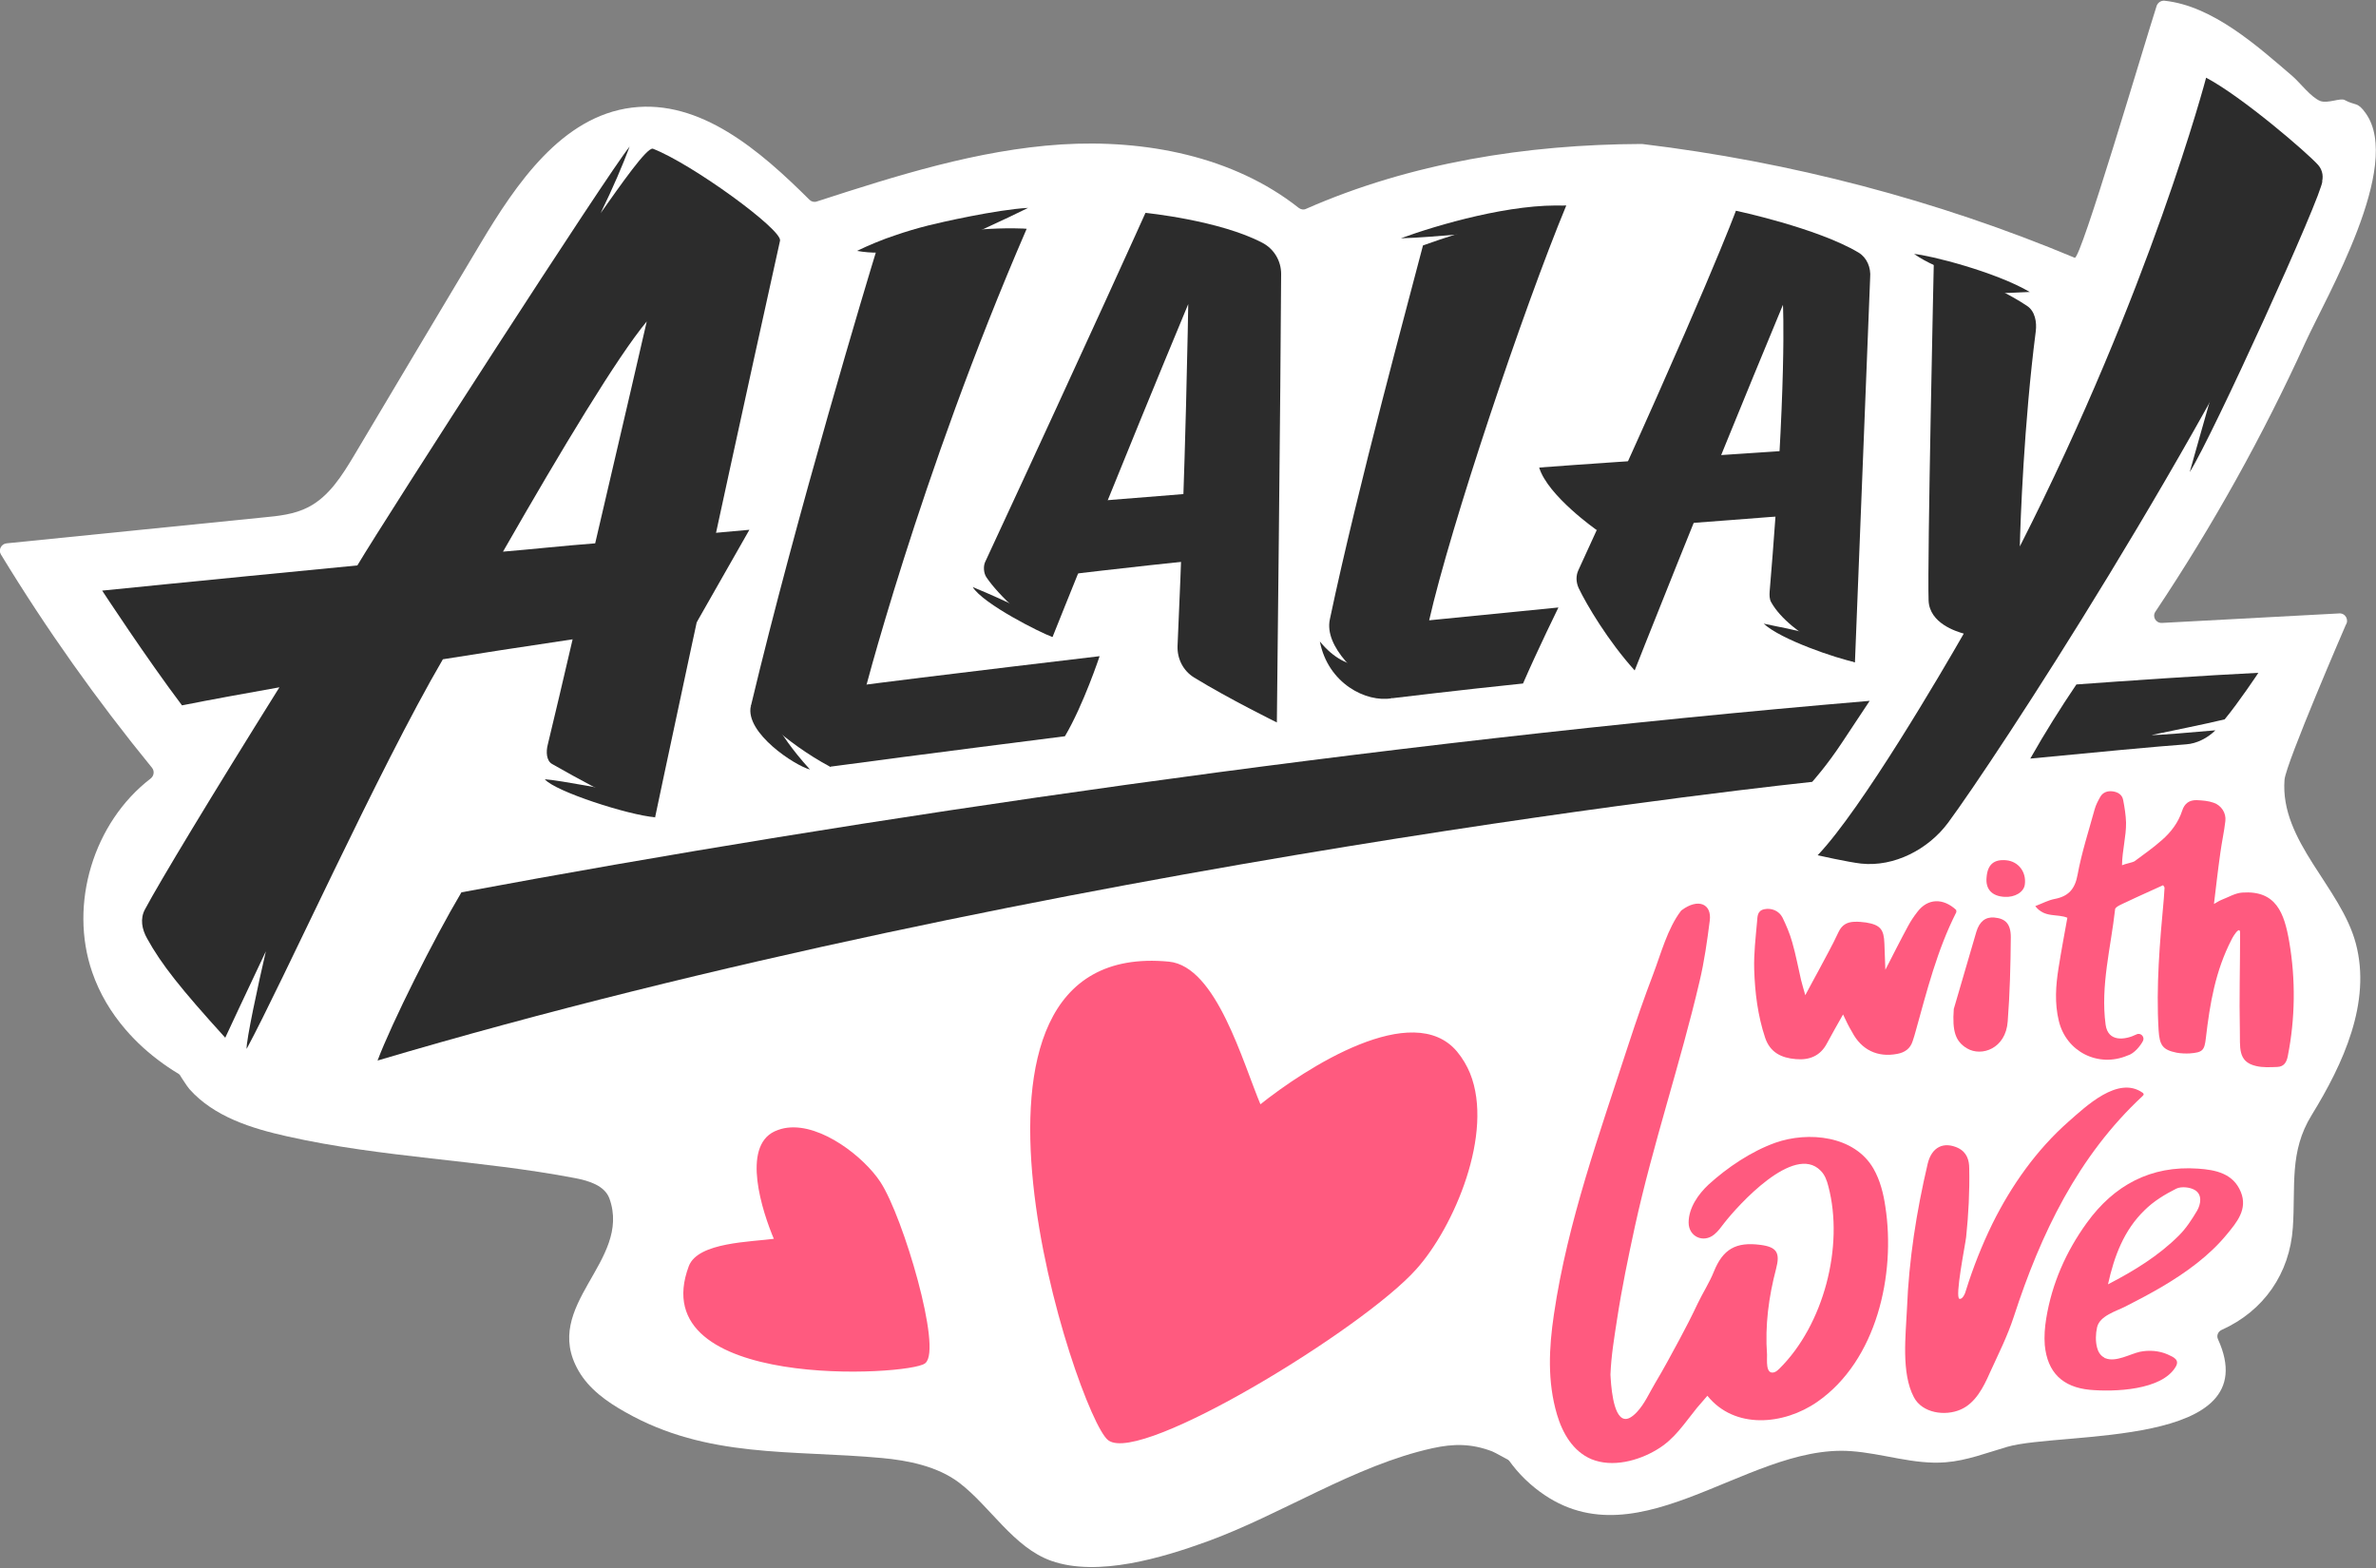 <?xml version="1.0" encoding="UTF-8"?> <!-- Generator: Adobe Illustrator 27.0.0, SVG Export Plug-In . SVG Version: 6.00 Build 0) --> <svg xmlns="http://www.w3.org/2000/svg" xmlns:xlink="http://www.w3.org/1999/xlink" id="Layer_1" x="0px" y="0px" viewBox="0 0 1000 660" style="enable-background:new 0 0 1000 660;" xml:space="preserve"><rect x="0" y="0" width="1000" height="660" fill="#808080" stroke="none"/> <style type="text/css"> .st0{fill:#FFFFFF;} .st1{fill:#2C2C2C;} .st2{fill:#FF5A7F;} .st3{fill:#FF5A7F;stroke:#FF5A7F;stroke-width:0.861;stroke-miterlimit:10;} </style> <g> <path class="st0" d="M69.1,434.8c-4.7,0.7,8.8,21.6,10.6,23.6c10.4,11.7,26.3,16.6,41.1,19.9c39.9,9,81.1,9.9,121.3,17.6 c5.7,1.1,12.4,3.1,14.4,8.6c9.5,26.5-29,44.8-13,72.5c4.4,7.7,12,13.1,19.7,17.4c34.5,19.6,69.9,15.8,107.9,19.3 c11.1,1,23.5,3.5,32.6,10.4c13,9.9,22.9,27.3,38.8,32.9c19.6,6.9,46.9-1.4,65.4-8.1c31.4-11.4,62.3-32.1,94.9-39.3 c9-2,16.5-2,25.2,1.3c2.2,0.8,23,13.1,23.9,11.5c16.2-28.6,26.8-62.4,39.6-92.7c19.1-45.3,38.3-90.5,57.4-135.8 c2.3-5.4,18.6-56.7,24.3-57.4C773.1,336.6,72.5,434.4,69.1,434.8z"></path> <path class="st0" d="M970.3,144.1c8.7-19.1,41.1-74.3,25.4-96.4c-3.5-5-4.3-3.1-8.9-5.6c-1.8-1-7.1,1.6-10.3,0.4 c-3.9-1.6-8.4-7.6-11.6-10.4c-14.7-12.6-33.6-29.7-54-31.8c-1.4-0.1-2.7,0.8-3.2,2.1c-5.6,17.4-32,107.1-34.5,106.1 c-58.1-24.3-119.6-40.4-182.1-47.9c-0.1,0-0.3,0-0.4,0c-48.2,0.2-96.9,7.9-141,27.3c-1,0.5-2.2,0.3-3.1-0.4 C519,65.7,481.9,58.6,446.6,60.8c-35.2,2.3-69.2,13.1-102.8,24c-1.1,0.4-2.3,0.1-3.1-0.7c-20.8-20.7-45.9-42.4-74.8-38.8 c-29.4,3.7-48.6,31.9-63.8,57.4c-17.7,29.6-35.4,59.3-53,88.9c-5.1,8.5-10.6,17.4-19.4,21.9c-5.8,3-12.5,3.7-18.9,4.3L2.8,228.7 c-2.3,0.2-3.6,2.8-2.4,4.7c19.1,31.4,40.4,61.4,63.6,89.8c1.1,1.4,0.8,3.4-0.6,4.5c-24,18.4-34.5,52.8-24.6,81.5 c3.1,9,7.9,17,14,24.1c18.3,21.4,48.1,33.6,77,35.4c38.3,2.4,75.8-9.7,112.7-20.4c73.3-21.4,148-37.7,223.1-51.5 c36.1-6.6,72.2-13.6,108.5-19.9c17.4-3,34.7-6.9,52.1-10c10-1.8,47.5-12.3,55.8-5.8c16.4,12.8-25.3,74.6-31.3,88.6 c-18.6,43.3-51.1,136-6.7,174.9c42.5,37.2,90-17,134.9-13.8c13.4,0.9,26.6,5.8,40,4.7c8.9-0.7,17.3-4,25.9-6.5 c22.9-6.6,109.7,0.8,88.7-45.3c-0.7-1.5,0-3.2,1.5-3.9c17.8-8,28.7-23.8,30-43.1c1.2-17.5-1.6-31.9,7.9-47.3 c13.4-21.8,25.2-47.5,18.6-72.3c-6.3-23.7-32-43-30-68.9c0.6-7,25.8-65.2,25.8-65.2c1.4-2.1-0.2-5-2.8-4.8l-74.6,4 c-2.6,0.1-4.2-2.7-2.7-4.8C931.3,221.3,952.4,183.4,970.3,144.1z"></path> <g> <path class="st1" d="M782.2,106.3c-17.5-10.4-51.6-17.6-51.6-17.6s-12.4,34-66.3,151.3c-1.1,2.4-1,5,0.1,7.5 c3.4,7.1,12.4,22.3,23.6,34.7c0,0,28.2-71.6,62.4-153.9c0,0,1.8,33-5.6,120.7c-0.1,1.5-0.1,3.1,0.6,4.4 c8.1,14.6,35.3,25.4,35.3,25.4l6.4-161.9C787.5,112.6,785.7,108.4,782.2,106.3z"></path> <path class="st1" d="M647.8,196.8c3.6,11.9,24.2,26.3,24.2,26.3s39.2-2.8,93.8-7.1l-0.6-27.2C765.2,188.9,682,194.2,647.8,196.8z"></path> <path class="st1" d="M780.7,278.7c-7.6-1.5-31.3-9.5-38.4-16.2C755.1,265.4,771.1,266.8,780.7,278.7z"></path> <path class="st1" d="M186.4,277.5c10.5-1.7,36.9-5.8,54.6-8.4c-3.8,16.4-7.8,33.3-10.5,44.5c-0.7,2.8-0.6,6.6,1.9,8 c23.8,13.6,43.3,22.5,43.3,22.5s22-104.7,52.6-242.8c1-4.6-37-32.3-53.5-38.7c-2.5-0.8-13.9,15.7-22,27.1 c5.3-10.9,9.1-19.8,12.2-28C256.2,72.3,162.8,217.2,150.4,238c-69.1,6.7-107.4,10.6-107.4,10.6s18.8,28.7,33.6,48.3 c12.5-2.5,27-5.1,41-7.6c-28.4,45.4-50.6,82.2-56.6,93.5c-2.1,3.9-1.3,8.3,0.9,12.2c6,10.9,14.2,21.2,32.9,41.8 c0,0,9.2-19.8,17.1-36.4c-3.2,13.7-8.4,38-8.1,41.1C118.8,413.8,159.3,323.9,186.4,277.5z M272.2,135.3c0,0-10.6,46.1-21.7,93.4 c-13.2,1-26.7,2.5-38.8,3.5C236.6,188.7,259.9,150.1,272.2,135.3z"></path> <path class="st1" d="M653,92.2c-7.5,0-31.8,5.9-39.4,6.5c-7.6,0.6-16.4,1.4-24,1.6c15.2-5.6,47-14.9,69.5-13.7L653,92.2z"></path> <path class="st1" d="M967.8,82.1c-0.5,6.8-23.7,33.4-25,40.3c-1.3,7-18.9,67.8-21.2,76.3c9.2-14.3,56.1-117.3,55.8-122.5 L967.8,82.1z"></path> <path class="st1" d="M432.7,87.5c-8.2,4.1-28.5,13.6-33.2,14.9c-4.7,1.2-17.1,2.4-21.9,3.2c-4.8,0.9-10.8,1.1-16.9,0 c4.5-2.2,11.2-5,15.9-6.5c4.6-1.6,9.3-3,14.1-4.2C395.4,93.7,419.5,88.2,432.7,87.5z"></path> <path class="st1" d="M854.3,122.9c-2.3,0-12.3,0.8-18.6,0.4c-3.4-0.8-9.1-6.8-12.3-7.9c-3.1-1.1-6.3-2.3-9.2-3.7 c-3-1.4-5.9-2.9-8.6-4.8C812,107.4,839.6,114.3,854.3,122.9z"></path> <path class="st1" d="M316,297.2c5,3.9,7.9,6.4,12.4,10.6c0,0,4.5,7.4,12.5,16.1C334.6,322.3,313.5,308.5,316,297.2z"></path> <path class="st1" d="M275.7,344c-5.6-2.9-10.3-8.5-16-10.9c0,0-24.2-4.7-30.4-5.1C233.5,333.1,264.5,343.1,275.7,344z"></path> <path class="st1" d="M555.5,270c6,7.4,12.3,9.9,16.7,10.1l11.6,6.1c2.3,2.1-0.4,5.6,2,7.7C575,295.8,558.9,287.7,555.5,270z"></path> <path class="st1" d="M194.2,375.6c166.7-31.1,382.2-62.8,592.7-80.6c0,0-4.7,7.1-11.6,17.5c-6.6,10-12.6,16.6-12.6,16.6 s-321,33.5-603.8,117.3C164.9,430.5,182.5,395.3,194.2,375.6z"></path> <path class="st1" d="M368.7,106c-2.9,9.3-33.4,110.4-52.7,191.3c0,0,13.9,15.1,33.5,25.5l13.2-27.1c0,0,23.9-94.3,69.4-199.4 C432.1,96.2,399,94.1,368.7,106z"></path> <path class="st1" d="M482.1,89.6c0,0-22.6,50.3-67.5,147c-0.8,1.8-0.6,4.6,0.5,6.3c5.1,7.7,18.1,19.6,27.9,25.2 c0,0,29.4-73.6,57.1-140.1c0,0-1,67.1-4.5,143.9c-0.2,5.4,2.4,10.5,7,13.3c14.5,8.9,34.8,18.9,34.8,18.9s1.6-143.6,1.8-188.8 c0-5.4-2.9-10.4-7.7-13C513.4,92.7,482.1,89.6,482.1,89.6z"></path> <path class="st1" d="M316,297.1c0,0,5.2-2.8,13.6-4.1c24.4-3.9,87-11.3,133.2-16.8c0,0-6.8,20.5-14.6,33.7c0,0-64.8,8.2-98.7,12.8 C334.2,309.8,316,297.1,316,297.1z"></path> <path class="st1" d="M601.5,261.1c8.9-39.3,39.5-130.7,57.7-174.6c-13.7,2-42.5,10.4-60.3,16.8c-5.7,22.1-27.4,101.4-39.2,157.4 c-2.4,11.3,11.3,24.5,26.2,33.2c0,0,29.7-3.6,55.1-6.2c6.4-14.7,14.9-32,14.9-32S625.5,258.7,601.5,261.1z"></path> <path class="st1" d="M443.8,212.3c5.8,12.9,0.1,30.2,0.1,30.2s31.6-3.8,62.6-7l3.2-28.5C509.8,207,473.6,210,443.8,212.3z"></path> <g> <path class="st1" d="M975.7,69.5c-4.3-4.9-31.9-28.7-47.2-36.8c0,0-23.3,88.9-78.4,197.3c0.2-9.9,1.7-51.7,6.7-90.5 c0.5-3.9-0.3-8.5-3.6-10.7c-13.6-9.2-39.3-18.7-39.3-18.7s-2.8,126.7-2.2,142.7c0.4,9.6,11.7,13,14.8,13.9 c-9,15.7-42.9,73.8-61.5,93.3c0,0,12.9,2.9,18.3,3.5c13.9,1.5,28.3-6,36.6-17.2c19.4-26.2,109-162.7,157-268.7 C978.1,74.8,977.6,71.7,975.7,69.5z"></path> </g> <path class="st1" d="M905.5,309.4c7.9-1.7,21.2-4.3,30.8-6.6c5.9-7.1,14.2-19.6,14.2-19.6c-20.9,1-56.4,3.4-76.6,4.9 c-6.5,9.6-13.3,20.4-19.4,31.2c27.8-2.7,53.2-5.1,65.6-6c4.5-0.3,9.1-2.7,12.3-5.9C920.8,308.4,909.5,309.4,905.5,309.4z"></path> <path class="st1" d="M251.4,228.7c40.3-3.6,64-5.7,64-5.7l-22.1,38.8L251.4,228.7z"></path> <path class="st1" d="M442.9,268.1c-4.7-1.6-29.2-13.9-33.5-21c15.4,6.3,29.2,13.6,33.3,14.9L442.9,268.1z"></path> </g> <g> <path class="st2" d="M683.6,597.2c1.4,0.3,3.1-0.5,5.3-2.8c3.3-3.5,5.3-8.2,7.7-12.2c3.6-6,6.9-12.2,10.2-18.3 c2.7-5,5.3-10.1,7.7-15.2c2.1-4.4,5-8.9,6.8-13.4c3.8-9.5,9.3-12.7,19.7-11.3c6.8,0.9,8.3,3.3,6.5,10.1 c-3.1,11.8-4.7,23.8-3.8,36.1c0.1,2-0.8,8.6,3.1,7.4c0.8-0.3,1.5-0.9,2.1-1.5c18.6-18.4,27.3-51.5,20.6-76.8 c-0.6-2.4-1.5-4.9-3.3-6.6c-11.2-11.4-34.7,14.6-40.6,22.2c-1.3,1.7-2.5,3.4-4.1,4.7c-4.6,3.8-10.8,0.9-10.8-5 c0-6.2,4.1-12,8.4-16c7.9-7.2,18-14,28.1-17.6c13.9-4.9,33.3-3,41.3,10.9c2.8,4.9,4.2,10.5,5,16c4.4,28.5-3.6,64.8-28.7,82.2 c-14,9.7-34.7,11.7-46.2-2.6c-1.6,1.8-3,3.5-4.4,5.1c-5.3,6.5-9.4,13.2-16.9,17.6c-7.8,4.7-18.7,7.6-27.5,4 c-7.8-3.3-12.2-11-14.5-18.8c-4.1-13.9-3.4-28-1.3-42.1c5.7-39,19.4-76.7,31.5-114c3.2-9.8,6.6-19.6,10.3-29.3 c3.3-8.7,6-19.1,11.6-26.5c0.1-0.2,0.3-0.3,0.4-0.4c7-5.2,12.7-2.6,11.8,4.4c-1.1,8.6-2.3,17.2-4.3,25.6 c-8.1,34.6-19.6,68.4-27.2,103.1c-2.8,12.9-5.5,25.9-7.5,39c-1.2,7.8-2.5,15.5-2.8,23.4C678,582.2,678.7,596.2,683.6,597.2z"></path> <path class="st2" d="M838.5,515.2c8-16.2,18.7-31.3,32.1-43.1c7.3-6.4,20.8-19.4,31.1-12.2c0.2,0.1,0.4,0.3,0.5,0.6 c0.1,0.3-0.2,0.6-0.5,0.9c-27.1,25.2-42.8,57.9-54.1,92.7c-2.9,8.8-6.4,15.5-10.2,23.9c-2.6,5.9-6,12.6-12.2,15.3 c-6.6,2.9-16.2,1.5-19.7-5.2c-5.4-10.2-3.4-26.2-2.9-37.3c0.8-20.5,4-40.9,8.7-60.9c1.7-7.2,6.8-9.5,12.8-6.7 c3.7,1.8,4.7,5.1,4.7,8.6c0.2,9.7-0.3,19.3-1.3,28.9c-0.3,2.9-4.9,25.6-2.8,26c1.4,0.3,2.5-2.6,2.7-3.5 C830.4,533.6,834.1,524.2,838.5,515.2z"></path> <path class="st2" d="M886.1,571.7c4.4,1.8,10.4-1.8,14.5-2.7c3.8-0.8,8.1-0.5,11.7,1.1c2.7,1.2,5.1,2.3,3.4,5.2 c-5.9,10-26,10.6-36.1,9.7c-11.5-1.1-17.9-7.3-19-18.8c-0.3-3.7,0-7.5,0.6-11.2c2.4-14.8,8.4-28.3,17.1-40.3 c11.4-15.8,26.9-24.2,46.8-22.8c7.4,0.5,14.8,2,18,9.8c3,7.3-1.7,12.8-5.9,17.9c-7.4,9-17,15.9-26.9,21.8 c-5.1,3-10.4,5.8-15.7,8.5c-3.9,2-10.9,3.9-12,8.8c-0.6,2.7-0.7,5.9,0,8.5c0.4,1.7,1.4,3.4,3,4.2 C885.7,571.6,885.9,571.7,886.1,571.7z M887.2,540.6c11-5.7,21.3-12,29.9-20.6c3-3,5.4-6.7,7.6-10.4c1.6-2.8,2.2-6.7-0.8-8.6 c-2-1.3-5.8-1.7-7.9-0.7c-4.8,2.4-9.6,5.3-13.4,9.1C893.9,517.8,889.8,528.8,887.2,540.6z"></path> <path class="st2" d="M941.9,391.7c-1,0.7-2.4,3.1-2.7,3.8c-6.8,13.2-9.1,26.8-10.8,41.4c-0.6,5.2-1.3,6.1-6.8,6.5 c-1.5,0.1-4,0-5.5-0.3c-5.9-1.2-7.2-3.1-7.6-9.5c-1.1-18.5,0.5-37,2.2-55.4c0.1-1.5,0.2-3,0.3-4.5c0-0.3-0.3-0.6-0.6-1.1 c-5.2,2.4-10.5,4.7-15.7,7.2c-1,0.5-4.4,1.8-4.5,2.9c-1.8,16.2-6.2,32.2-4,48.6c1,7.4,8.1,6.5,13,4.1c1.8-0.9,3.6,1.1,2.7,2.8 c-1,1.9-3.6,5.3-6.5,6.1c-12.3,5.2-25.8-1.6-28.9-14.6c-1.8-7.4-1.3-14.9-0.1-22.3c1.1-7,2.4-13.9,3.7-21.1 c-4.2-1.8-9.6,0.2-13.5-4.9c3.1-1.2,5.5-2.5,8.1-3c5.8-1.1,8.6-4.1,9.7-10.2c1.7-9.3,4.7-18.5,7.2-27.6c0.5-1.8,1.4-3.5,2.3-5.1 c1.1-2,3.1-2.7,5.3-2.4c2.2,0.3,4,1.4,4.4,3.7c0.6,3.1,1.1,6.3,1.2,9.4c0.1,5.8-1.6,11.6-1.7,18c1.6-0.7,4.3-1.1,5.3-1.7 c3.9-2.9,7.9-5.7,11.5-8.9c3.8-3.3,6.9-7.4,8.5-12.3c1-3.2,3.1-4.6,6.2-4.5c2.4,0.1,4.9,0.3,7.1,1.1c3.2,1.1,5.3,4.3,4.9,7.7 c-0.5,4.4-1.5,8.8-2.1,13.3c-1,7-1.8,14.1-2.7,21.6c1.1-0.6,2.1-1.3,3.1-1.7c2.9-1.1,5.8-2.9,8.8-3.1c14.3-1,17.7,8.6,19.8,20.8 c2.7,15.8,2.5,32.2-0.6,47.9c-0.5,2.7-1.6,4.6-4.5,4.7c-3,0.1-6,0.3-8.9-0.4c-7.9-1.8-6.6-8.1-6.8-15c-0.3-13.5,0.1-27,0.1-40.5 C942.9,391.5,942.4,391.3,941.9,391.7z"></path> <path class="st2" d="M775.7,427c-2.5,4.4-4.7,8.3-6.8,12.2c-2.8,5.3-7.4,7.1-13.1,6.6c-6.1-0.5-10.8-2.8-12.9-9 c-3.1-9.3-4.3-19-4.6-28.7c-0.2-6.7,0.6-13.4,1.2-20.1c0.2-2.1,0-4.7,3.1-5.3c2.9-0.6,6.1,0.6,7.6,3.5c1.6,3.3,3.1,6.8,4.1,10.4 c1.5,5.2,2.5,10.6,3.7,15.8c0.4,1.8,1,3.5,1.8,6.5c2.2-4.2,3.9-7.2,5.5-10.2c2.9-5.5,5.9-10.8,8.5-16.4c1.4-3,3.6-4.2,6.6-4.3 c1.7-0.1,3.4,0.1,5,0.3c6,1,7.5,2.9,7.7,8.9c0.1,3.3,0.2,6.6,0.4,11c3.5-6.8,6.4-12.6,9.5-18.3c1.1-2.1,2.5-4.2,4-6.1 c4.3-5.7,10.8-5.9,16.3-0.8c0,0.4,0.2,0.8,0,1.1c-8,15.8-12.3,32.9-17,49.8c-0.4,1.4-0.8,2.9-1.3,4.3c-1,3.2-3.3,4.8-6.5,5.4 c-8.3,1.6-15.1-1.7-19-9.2C778.1,432.1,777,429.8,775.7,427z"></path> <path class="st2" d="M822.3,424.7c3.2-10.8,6.3-21.7,9.5-32.5c1.3-4.3,3.8-6.3,7.5-6c4.6,0.4,7,2.5,7,8.3 c-0.1,11.8-0.4,23.6-1.3,35.4c-0.8,11.5-11,15-17.1,11.4C823,438.4,821.6,434.1,822.3,424.7z"></path> <path class="st2" d="M844.4,362.1c5.1,0.5,8.5,4.9,7.8,10.2c-0.4,3.2-4.2,5.5-8.6,5.2c-5.3-0.3-8-3.3-7.5-8.2 C836.5,363.9,839.2,361.6,844.4,362.1z"></path> </g> <path class="st3" d="M618.3,451.9c-1.3-3.1-3-6.1-5.4-9c-18.2-21.7-62.6,6.6-82.6,22.6c-7.7-18.2-18.7-58.4-38.4-60.3 c-104.7-10-37.9,191.2-25.2,200.7c13.5,10,107-47.1,129.1-72C611.6,516.3,628.4,476.9,618.3,451.9z"></path> <path class="st3" d="M331.5,475.1c-1.8,0.2-3.5,0.7-5.3,1.5c-13.5,6.3-5.2,32.8,0.1,45.2c-10.3,1.4-32.3,1.5-36,11.3 c-19.5,52,92.2,45.6,98.8,40.4c7-5.5-9.3-61-18.9-75.7C363.4,487.4,345.6,473.4,331.5,475.1z"></path> </g> </svg> 